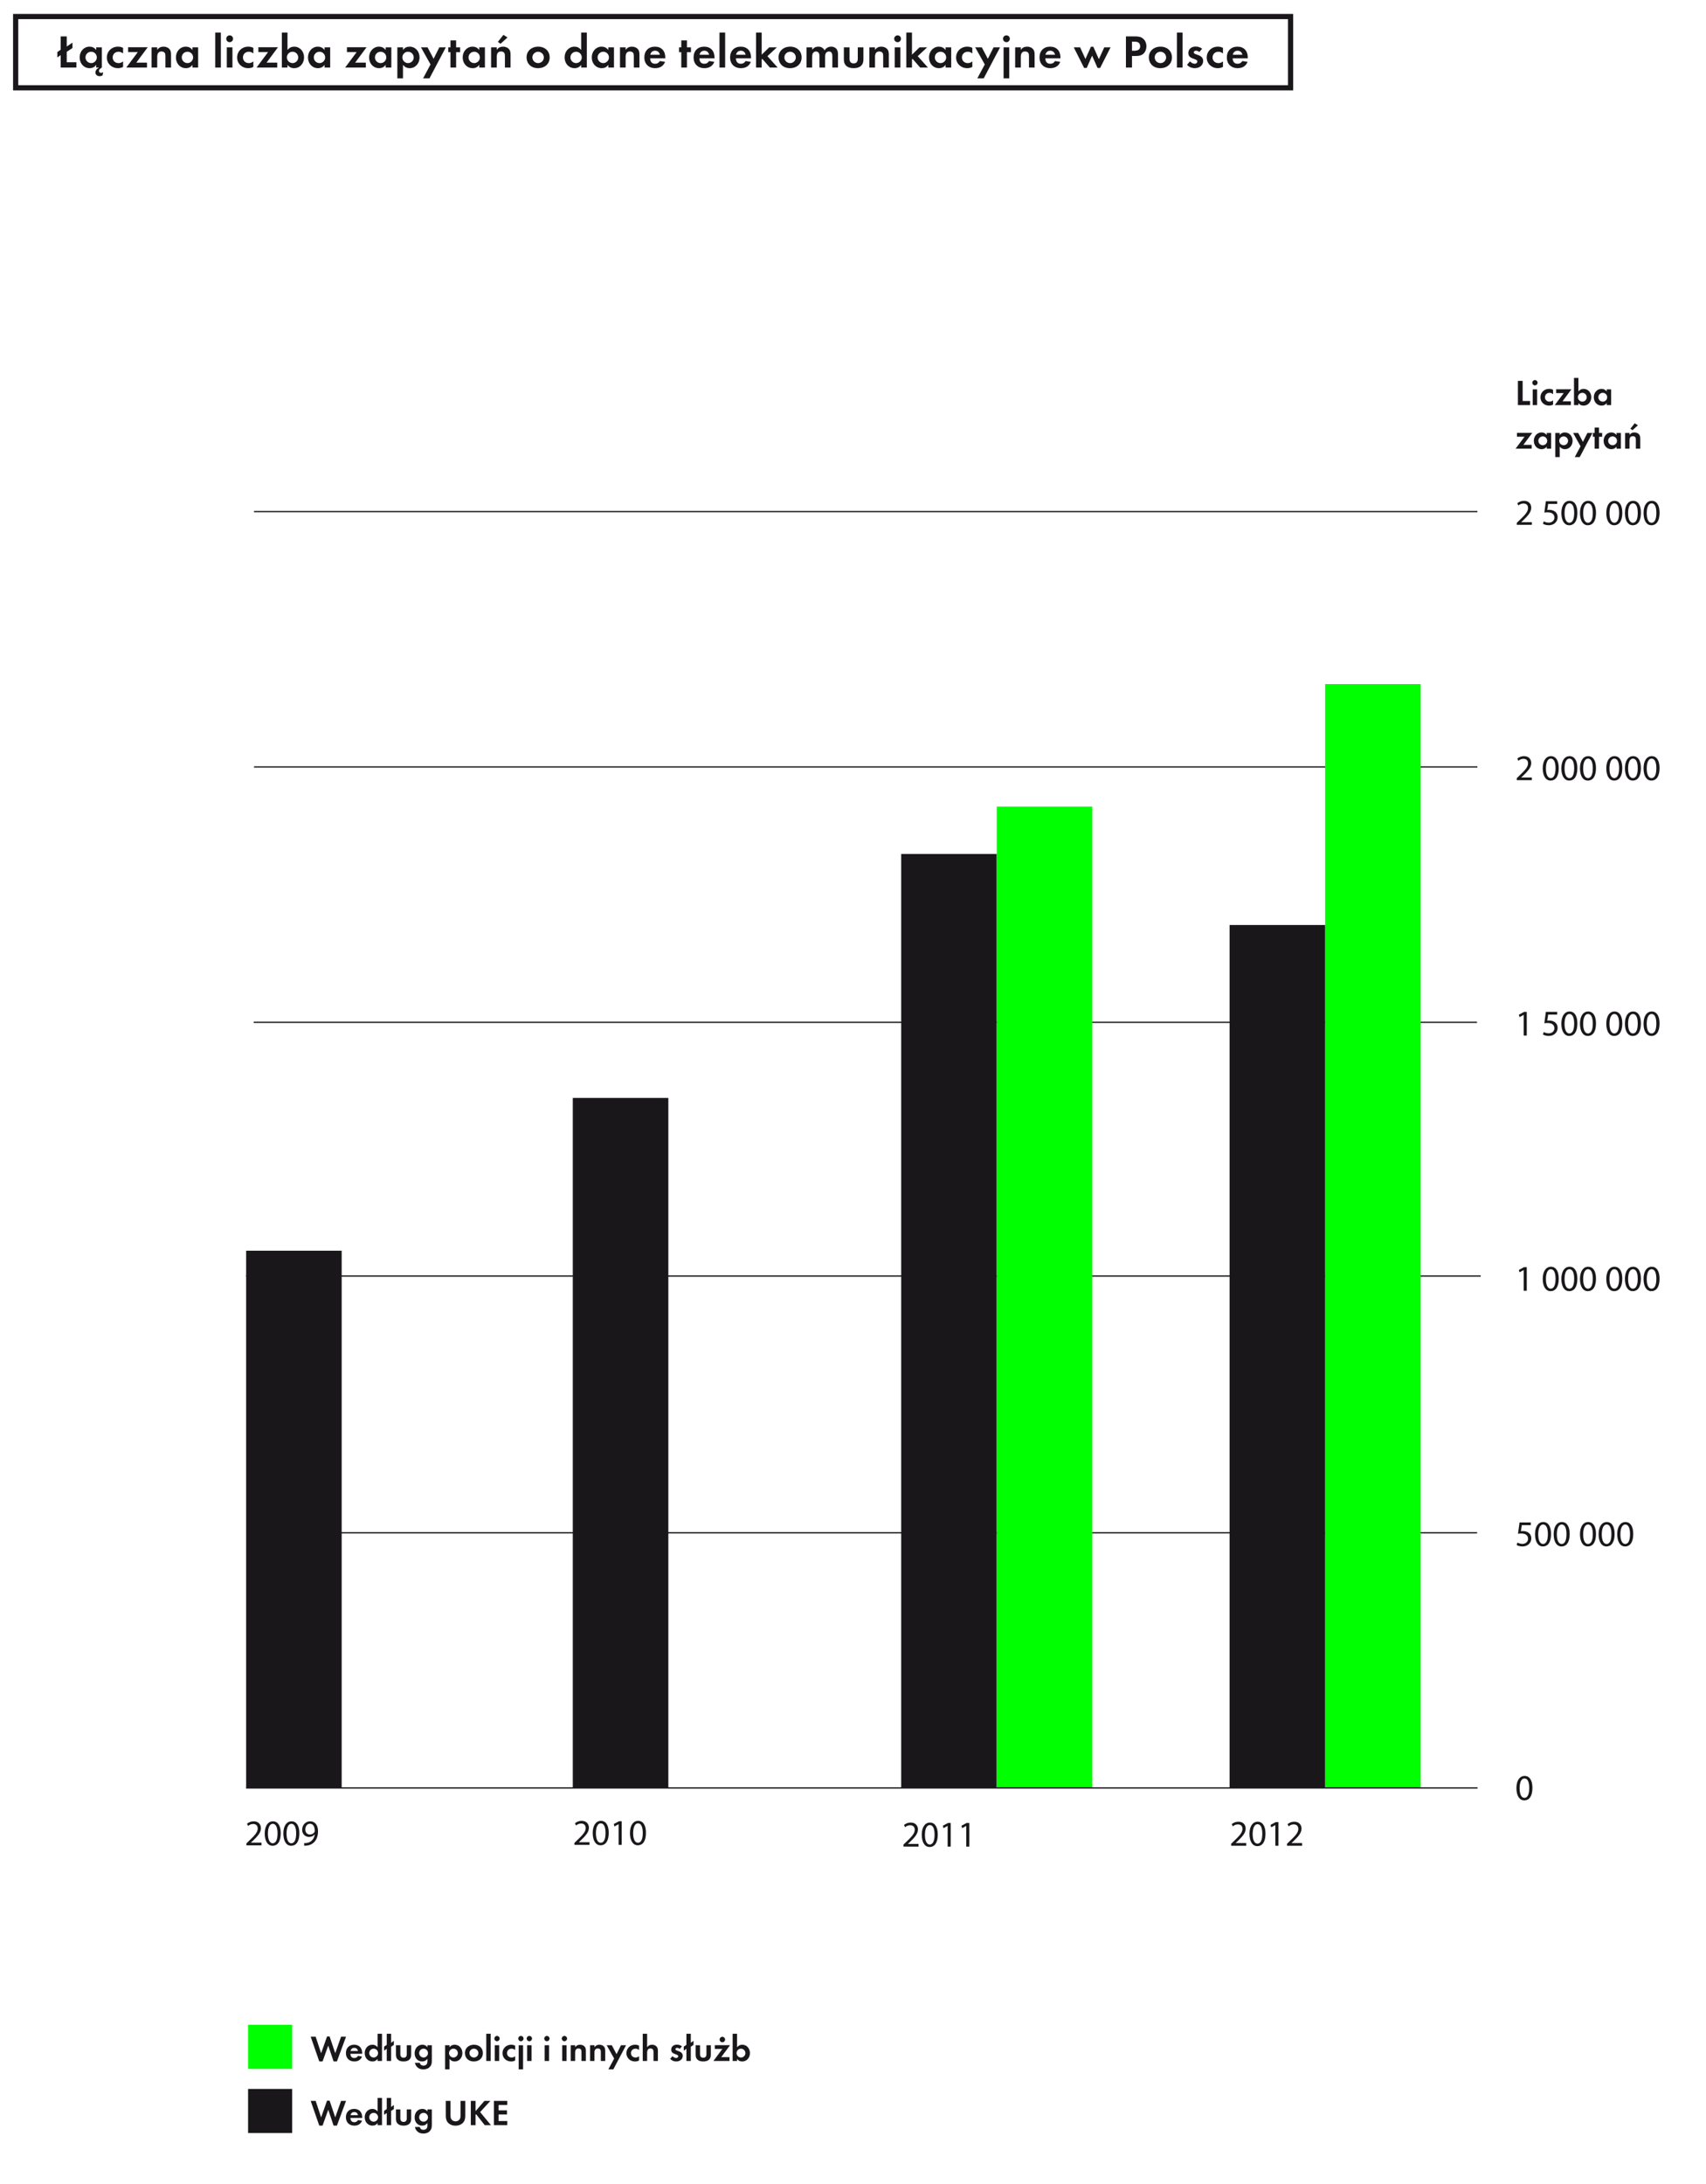 <?xml version="1.0" encoding="utf-8"?>
<!-- Generator: Adobe Illustrator 13.0.2, SVG Export Plug-In  -->
<!DOCTYPE svg PUBLIC "-//W3C//DTD SVG 1.1//EN" "http://www.w3.org/Graphics/SVG/1.1/DTD/svg11.dtd">
<svg version="1.1"
	 xmlns="http://www.w3.org/2000/svg" xmlns:xlink="http://www.w3.org/1999/xlink" xmlns:a="http://ns.adobe.com/AdobeSVGViewerExtensions/3.0/"
	 x="0px" y="0px" width="329px" height="421px" viewBox="40 37 329 421" enable-background="new 40 37 329 421"
	 xml:space="preserve">
<defs>
</defs>
<path fill="none" stroke="#1A171B" stroke-width="0.25" stroke-miterlimit="10" d="M88.989,184.839h235.925 M88.917,332.466h235.945
	 M88.918,234.06h235.923 M87.466,282.97h238.091"/>
<rect x="150.463" y="248.64" fill="#1A171B" width="18.426" height="133.002"/>
<rect x="87.466" y="278.091" fill="#1A171B" width="18.426" height="103.559"/>
<path fill="#1A171B" d="M87.523,392.709v-0.378l0.483-0.47c1.163-1.106,1.688-1.694,1.695-2.381c0-0.463-0.224-0.89-0.903-0.89
	c-0.413,0-0.756,0.21-0.966,0.385l-0.196-0.434c0.315-0.267,0.763-0.463,1.289-0.463c0.98,0,1.394,0.673,1.394,1.324
	c0,0.84-0.609,1.52-1.569,2.444l-0.364,0.336v0.014h2.045v0.512H87.523z"/>
<path fill="#1A171B" d="M94.14,390.384c0,1.548-0.574,2.402-1.583,2.402c-0.889,0-1.492-0.834-1.506-2.34
	c0-1.526,0.659-2.367,1.583-2.367C93.593,388.08,94.14,388.934,94.14,390.384z M91.667,390.455c0,1.184,0.364,1.855,0.924,1.855
	c0.63,0,0.932-0.735,0.932-1.897c0-1.121-0.287-1.856-0.925-1.856C92.06,388.556,91.667,389.214,91.667,390.455z"/>
<path fill="#1A171B" d="M97.73,390.384c0,1.548-0.574,2.402-1.583,2.402c-0.889,0-1.492-0.834-1.506-2.34
	c0-1.526,0.659-2.367,1.583-2.367C97.184,388.08,97.73,388.934,97.73,390.384z M95.258,390.455c0,1.184,0.364,1.855,0.924,1.855
	c0.63,0,0.932-0.735,0.932-1.897c0-1.121-0.287-1.856-0.925-1.856C95.65,388.556,95.258,389.214,95.258,390.455z"/>
<path fill="#1A171B" d="M98.653,392.275c0.133,0.015,0.287,0,0.497-0.021c0.357-0.049,0.693-0.196,0.953-0.441
	c0.301-0.273,0.519-0.673,0.603-1.212h-0.021c-0.252,0.309-0.617,0.49-1.072,0.49c-0.819,0-1.345-0.616-1.345-1.394
	c0-0.861,0.624-1.618,1.555-1.618c0.932,0,1.506,0.757,1.506,1.919c0,1.002-0.336,1.702-0.784,2.137
	c-0.35,0.343-0.833,0.553-1.324,0.609c-0.224,0.035-0.42,0.042-0.567,0.035V392.275z M99.767,388.549
	c-0.519,0-0.89,0.462-0.89,1.106c0,0.567,0.343,0.967,0.875,0.967c0.413,0,0.735-0.203,0.896-0.477
	c0.035-0.056,0.056-0.126,0.056-0.224c0-0.777-0.287-1.373-0.932-1.373H99.767z"/>
<path fill="#1A171B" d="M150.775,392.619v-0.378l0.483-0.47c1.163-1.106,1.688-1.694,1.695-2.381c0-0.463-0.224-0.89-0.903-0.89
	c-0.413,0-0.756,0.21-0.966,0.385l-0.196-0.434c0.315-0.267,0.763-0.463,1.289-0.463c0.98,0,1.394,0.673,1.394,1.324
	c0,0.841-0.609,1.52-1.569,2.444l-0.364,0.336v0.014h2.045v0.512H150.775z"/>
<path fill="#1A171B" d="M157.392,390.293c0,1.548-0.574,2.402-1.583,2.402c-0.889,0-1.492-0.834-1.506-2.34
	c0-1.526,0.659-2.367,1.583-2.367C156.845,387.989,157.392,388.843,157.392,390.293z M154.919,390.364
	c0,1.184,0.364,1.855,0.924,1.855c0.63,0,0.932-0.735,0.932-1.897c0-1.121-0.287-1.856-0.925-1.856
	C155.312,388.465,154.919,389.124,154.919,390.364z"/>
<path fill="#1A171B" d="M159.294,388.64h-0.014l-0.791,0.428l-0.119-0.47l0.995-0.532h0.525v4.553h-0.595V388.64z"/>
<path fill="#1A171B" d="M164.573,390.293c0,1.548-0.574,2.402-1.583,2.402c-0.889,0-1.492-0.834-1.506-2.34
	c0-1.526,0.659-2.367,1.583-2.367C164.027,387.989,164.573,388.843,164.573,390.293z M162.101,390.364
	c0,1.184,0.364,1.855,0.924,1.855c0.63,0,0.932-0.735,0.932-1.897c0-1.121-0.287-1.856-0.925-1.856
	C162.493,388.465,162.101,389.124,162.101,390.364z"/>
<path fill="#1A171B" d="M214.23,392.948v-0.378l0.483-0.47c1.162-1.106,1.688-1.694,1.694-2.381c0-0.463-0.224-0.89-0.903-0.89
	c-0.413,0-0.757,0.21-0.967,0.385l-0.196-0.434c0.315-0.267,0.764-0.463,1.289-0.463c0.98,0,1.394,0.673,1.394,1.324
	c0,0.84-0.609,1.52-1.568,2.444l-0.364,0.336v0.014h2.045v0.512H214.23z"/>
<path fill="#1A171B" d="M220.847,390.623c0,1.548-0.574,2.402-1.583,2.402c-0.89,0-1.491-0.834-1.506-2.34
	c0-1.526,0.658-2.367,1.583-2.367C220.301,388.318,220.847,389.172,220.847,390.623z M218.374,390.693
	c0,1.184,0.364,1.855,0.925,1.855c0.63,0,0.932-0.735,0.932-1.897c0-1.121-0.287-1.856-0.925-1.856
	C218.767,388.794,218.374,389.453,218.374,390.693z"/>
<path fill="#1A171B" d="M222.75,388.969h-0.015l-0.791,0.428l-0.119-0.47l0.994-0.532h0.525v4.553h-0.595V388.969z"/>
<path fill="#1A171B" d="M226.341,388.969h-0.015l-0.791,0.428l-0.119-0.47l0.994-0.532h0.525v4.553h-0.595V388.969z"/>
<path fill="#1A171B" d="M335.527,381.634c0,1.548-0.574,2.402-1.583,2.402c-0.89,0-1.491-0.834-1.506-2.34
	c0-1.526,0.658-2.367,1.583-2.367C334.981,379.33,335.527,380.184,335.527,381.634z M333.055,381.705
	c0,1.184,0.364,1.855,0.925,1.855c0.63,0,0.932-0.735,0.932-1.897c0-1.121-0.287-1.856-0.925-1.856
	C333.447,379.806,333.055,380.464,333.055,381.705z"/>
<path fill="#1A171B" d="M335.219,330.982h-1.736l-0.176,1.17c0.105-0.015,0.203-0.028,0.372-0.028c0.35,0,0.7,0.077,0.98,0.245
	c0.356,0.203,0.651,0.596,0.651,1.17c0,0.89-0.708,1.555-1.695,1.555c-0.497,0-0.917-0.141-1.135-0.28l0.154-0.47
	c0.189,0.112,0.561,0.253,0.974,0.253c0.581,0,1.078-0.379,1.078-0.988c-0.007-0.588-0.398-1.008-1.31-1.008
	c-0.259,0-0.462,0.027-0.63,0.049l0.294-2.186h2.178V330.982z"/>
<path fill="#1A171B" d="M339.118,332.691c0,1.548-0.574,2.402-1.583,2.402c-0.89,0-1.491-0.834-1.506-2.34
	c0-1.526,0.658-2.367,1.583-2.367C338.572,330.386,339.118,331.241,339.118,332.691z M336.646,332.761
	c0,1.184,0.364,1.855,0.925,1.855c0.63,0,0.932-0.735,0.932-1.897c0-1.121-0.287-1.856-0.925-1.856
	C337.038,330.863,336.646,331.521,336.646,332.761z"/>
<path fill="#1A171B" d="M342.709,332.691c0,1.548-0.574,2.402-1.583,2.402c-0.89,0-1.491-0.834-1.506-2.34
	c0-1.526,0.658-2.367,1.583-2.367C342.163,330.386,342.709,331.241,342.709,332.691z M340.236,332.761
	c0,1.184,0.364,1.855,0.925,1.855c0.63,0,0.932-0.735,0.932-1.897c0-1.121-0.287-1.856-0.925-1.856
	C340.629,330.863,340.236,331.521,340.236,332.761z"/>
<path fill="#1A171B" d="M347.784,332.691c0,1.548-0.574,2.402-1.583,2.402c-0.89,0-1.491-0.834-1.506-2.34
	c0-1.526,0.658-2.367,1.583-2.367C347.238,330.386,347.784,331.241,347.784,332.691z M345.312,332.761
	c0,1.184,0.364,1.855,0.925,1.855c0.63,0,0.932-0.735,0.932-1.897c0-1.121-0.287-1.856-0.925-1.856
	C345.704,330.863,345.312,331.521,345.312,332.761z"/>
<path fill="#1A171B" d="M351.375,332.691c0,1.548-0.574,2.402-1.583,2.402c-0.89,0-1.491-0.834-1.506-2.34
	c0-1.526,0.658-2.367,1.583-2.367C350.829,330.386,351.375,331.241,351.375,332.691z M348.902,332.761
	c0,1.184,0.364,1.855,0.925,1.855c0.63,0,0.932-0.735,0.932-1.897c0-1.121-0.287-1.856-0.925-1.856
	C349.295,330.863,348.902,331.521,348.902,332.761z"/>
<path fill="#1A171B" d="M354.966,332.691c0,1.548-0.574,2.402-1.583,2.402c-0.89,0-1.491-0.834-1.506-2.34
	c0-1.526,0.658-2.367,1.583-2.367C354.42,330.386,354.966,331.241,354.966,332.691z M352.493,332.761
	c0,1.184,0.364,1.855,0.925,1.855c0.63,0,0.932-0.735,0.932-1.897c0-1.121-0.287-1.856-0.925-1.856
	C352.886,330.863,352.493,331.521,352.493,332.761z"/>
<path fill="#1A171B" d="M333.84,281.828h-0.015l-0.791,0.427l-0.119-0.469l0.994-0.532h0.525v4.552h-0.595V281.828z"/>
<path fill="#1A171B" d="M340.603,283.48c0,1.548-0.574,2.402-1.583,2.402c-0.89,0-1.491-0.833-1.506-2.339
	c0-1.527,0.658-2.367,1.583-2.367C340.057,281.176,340.603,282.031,340.603,283.48z M338.13,283.55c0,1.184,0.364,1.856,0.925,1.856
	c0.63,0,0.932-0.735,0.932-1.898c0-1.121-0.287-1.856-0.925-1.856C338.522,281.652,338.13,282.311,338.13,283.55z"/>
<path fill="#1A171B" d="M344.193,283.48c0,1.548-0.574,2.402-1.583,2.402c-0.89,0-1.491-0.833-1.506-2.339
	c0-1.527,0.658-2.367,1.583-2.367C343.647,281.176,344.193,282.031,344.193,283.48z M341.721,283.55
	c0,1.184,0.364,1.856,0.925,1.856c0.63,0,0.932-0.735,0.932-1.898c0-1.121-0.287-1.856-0.925-1.856
	C342.113,281.652,341.721,282.311,341.721,283.55z"/>
<path fill="#1A171B" d="M347.784,283.48c0,1.548-0.574,2.402-1.583,2.402c-0.89,0-1.491-0.833-1.506-2.339
	c0-1.527,0.658-2.367,1.583-2.367C347.238,281.176,347.784,282.031,347.784,283.48z M345.312,283.55
	c0,1.184,0.364,1.856,0.925,1.856c0.63,0,0.932-0.735,0.932-1.898c0-1.121-0.287-1.856-0.925-1.856
	C345.704,281.652,345.312,282.311,345.312,283.55z"/>
<path fill="#1A171B" d="M352.858,283.48c0,1.548-0.574,2.402-1.583,2.402c-0.89,0-1.491-0.833-1.506-2.339
	c0-1.527,0.658-2.367,1.583-2.367C352.312,281.176,352.858,282.031,352.858,283.48z M350.386,283.55
	c0,1.184,0.364,1.856,0.925,1.856c0.63,0,0.932-0.735,0.932-1.898c0-1.121-0.287-1.856-0.925-1.856
	C350.778,281.652,350.386,282.311,350.386,283.55z"/>
<path fill="#1A171B" d="M356.449,283.48c0,1.548-0.574,2.402-1.583,2.402c-0.89,0-1.491-0.833-1.506-2.339
	c0-1.527,0.658-2.367,1.583-2.367C355.903,281.176,356.449,282.031,356.449,283.48z M353.977,283.55
	c0,1.184,0.364,1.856,0.925,1.856c0.63,0,0.932-0.735,0.932-1.898c0-1.121-0.287-1.856-0.925-1.856
	C354.369,281.652,353.977,282.311,353.977,283.55z"/>
<path fill="#1A171B" d="M360.041,283.48c0,1.548-0.574,2.402-1.583,2.402c-0.89,0-1.491-0.833-1.506-2.339
	c0-1.527,0.658-2.367,1.583-2.367C359.495,281.176,360.041,282.031,360.041,283.48z M357.568,283.55
	c0,1.184,0.364,1.856,0.925,1.856c0.63,0,0.932-0.735,0.932-1.898c0-1.121-0.287-1.856-0.925-1.856
	C357.961,281.652,357.568,282.311,357.568,283.55z"/>
<path fill="#1A171B" d="M333.84,232.632h-0.015l-0.791,0.427l-0.119-0.469l0.994-0.532h0.525v4.552h-0.595V232.632z"/>
<path fill="#1A171B" d="M340.294,232.576h-1.736l-0.175,1.169c0.104-0.014,0.202-0.028,0.371-0.028c0.35,0,0.7,0.077,0.98,0.245
	c0.356,0.203,0.651,0.595,0.651,1.169c0,0.89-0.708,1.555-1.695,1.555c-0.497,0-0.917-0.14-1.135-0.28l0.154-0.469
	c0.189,0.112,0.561,0.252,0.974,0.252c0.581,0,1.078-0.378,1.078-0.987c-0.007-0.588-0.398-1.009-1.31-1.009
	c-0.259,0-0.462,0.028-0.63,0.049l0.294-2.185h2.178V232.576z"/>
<path fill="#1A171B" d="M344.193,234.285c0,1.548-0.574,2.402-1.583,2.402c-0.89,0-1.491-0.833-1.506-2.339
	c0-1.527,0.658-2.367,1.583-2.367C343.647,231.98,344.193,232.835,344.193,234.285z M341.721,234.354
	c0,1.184,0.364,1.856,0.925,1.856c0.63,0,0.932-0.735,0.932-1.898c0-1.121-0.287-1.856-0.925-1.856
	C342.113,232.457,341.721,233.115,341.721,234.354z"/>
<path fill="#1A171B" d="M347.784,234.285c0,1.548-0.574,2.402-1.583,2.402c-0.89,0-1.491-0.833-1.506-2.339
	c0-1.527,0.658-2.367,1.583-2.367C347.238,231.98,347.784,232.835,347.784,234.285z M345.312,234.354
	c0,1.184,0.364,1.856,0.925,1.856c0.63,0,0.932-0.735,0.932-1.898c0-1.121-0.287-1.856-0.925-1.856
	C345.704,232.457,345.312,233.115,345.312,234.354z"/>
<path fill="#1A171B" d="M352.858,234.285c0,1.548-0.574,2.402-1.583,2.402c-0.89,0-1.491-0.833-1.506-2.339
	c0-1.527,0.658-2.367,1.583-2.367C352.312,231.98,352.858,232.835,352.858,234.285z M350.386,234.354
	c0,1.184,0.364,1.856,0.925,1.856c0.63,0,0.932-0.735,0.932-1.898c0-1.121-0.287-1.856-0.925-1.856
	C350.778,232.457,350.386,233.115,350.386,234.354z"/>
<path fill="#1A171B" d="M356.449,234.285c0,1.548-0.574,2.402-1.583,2.402c-0.89,0-1.491-0.833-1.506-2.339
	c0-1.527,0.658-2.367,1.583-2.367C355.903,231.98,356.449,232.835,356.449,234.285z M353.977,234.354
	c0,1.184,0.364,1.856,0.925,1.856c0.63,0,0.932-0.735,0.932-1.898c0-1.121-0.287-1.856-0.925-1.856
	C354.369,232.457,353.977,233.115,353.977,234.354z"/>
<path fill="#1A171B" d="M360.041,234.285c0,1.548-0.574,2.402-1.583,2.402c-0.89,0-1.491-0.833-1.506-2.339
	c0-1.527,0.658-2.367,1.583-2.367C359.495,231.98,360.041,232.835,360.041,234.285z M357.568,234.354
	c0,1.184,0.364,1.856,0.925,1.856c0.63,0,0.932-0.735,0.932-1.898c0-1.121-0.287-1.856-0.925-1.856
	C357.961,232.457,357.568,233.115,357.568,234.354z"/>
<path fill="#1A171B" d="M332.502,187.386v-0.378l0.483-0.469c1.162-1.106,1.688-1.695,1.694-2.381c0-0.462-0.224-0.89-0.903-0.89
	c-0.413,0-0.757,0.21-0.967,0.385l-0.196-0.435c0.315-0.266,0.764-0.462,1.289-0.462c0.98,0,1.394,0.672,1.394,1.324
	c0,0.84-0.609,1.52-1.568,2.444l-0.364,0.336v0.014h2.045v0.511H332.502z"/>
<path fill="#1A171B" d="M340.603,185.061c0,1.548-0.574,2.402-1.583,2.402c-0.89,0-1.491-0.833-1.506-2.339
	c0-1.527,0.658-2.367,1.583-2.367C340.057,182.756,340.603,183.611,340.603,185.061z M338.13,185.13
	c0,1.184,0.364,1.856,0.925,1.856c0.63,0,0.932-0.735,0.932-1.898c0-1.121-0.287-1.856-0.925-1.856
	C338.522,183.232,338.13,183.891,338.13,185.13z"/>
<path fill="#1A171B" d="M344.193,185.061c0,1.548-0.574,2.402-1.583,2.402c-0.89,0-1.491-0.833-1.506-2.339
	c0-1.527,0.658-2.367,1.583-2.367C343.647,182.756,344.193,183.611,344.193,185.061z M341.721,185.13
	c0,1.184,0.364,1.856,0.925,1.856c0.63,0,0.932-0.735,0.932-1.898c0-1.121-0.287-1.856-0.925-1.856
	C342.113,183.232,341.721,183.891,341.721,185.13z"/>
<path fill="#1A171B" d="M347.784,185.061c0,1.548-0.574,2.402-1.583,2.402c-0.89,0-1.491-0.833-1.506-2.339
	c0-1.527,0.658-2.367,1.583-2.367C347.238,182.756,347.784,183.611,347.784,185.061z M345.312,185.13
	c0,1.184,0.364,1.856,0.925,1.856c0.63,0,0.932-0.735,0.932-1.898c0-1.121-0.287-1.856-0.925-1.856
	C345.704,183.232,345.312,183.891,345.312,185.13z"/>
<path fill="#1A171B" d="M352.858,185.061c0,1.548-0.574,2.402-1.583,2.402c-0.89,0-1.491-0.833-1.506-2.339
	c0-1.527,0.658-2.367,1.583-2.367C352.312,182.756,352.858,183.611,352.858,185.061z M350.386,185.13
	c0,1.184,0.364,1.856,0.925,1.856c0.63,0,0.932-0.735,0.932-1.898c0-1.121-0.287-1.856-0.925-1.856
	C350.778,183.232,350.386,183.891,350.386,185.13z"/>
<path fill="#1A171B" d="M356.449,185.061c0,1.548-0.574,2.402-1.583,2.402c-0.89,0-1.491-0.833-1.506-2.339
	c0-1.527,0.658-2.367,1.583-2.367C355.903,182.756,356.449,183.611,356.449,185.061z M353.977,185.13
	c0,1.184,0.364,1.856,0.925,1.856c0.63,0,0.932-0.735,0.932-1.898c0-1.121-0.287-1.856-0.925-1.856
	C354.369,183.232,353.977,183.891,353.977,185.13z"/>
<path fill="#1A171B" d="M360.041,185.061c0,1.548-0.574,2.402-1.583,2.402c-0.89,0-1.491-0.833-1.506-2.339
	c0-1.527,0.658-2.367,1.583-2.367C359.495,182.756,360.041,183.611,360.041,185.061z M357.568,185.13
	c0,1.184,0.364,1.856,0.925,1.856c0.63,0,0.932-0.735,0.932-1.898c0-1.121-0.287-1.856-0.925-1.856
	C357.961,183.232,357.568,183.891,357.568,185.13z"/>
<line fill="none" stroke="#1C1C1C" stroke-width="0.25" stroke-miterlimit="10" x1="88.989" y1="135.618" x2="324.914" y2="135.618"/>
<path fill="#1A171B" d="M332.505,138.169v-0.378l0.483-0.469c1.162-1.106,1.688-1.695,1.694-2.381c0-0.462-0.224-0.89-0.903-0.89
	c-0.413,0-0.757,0.21-0.967,0.385l-0.196-0.435c0.315-0.266,0.764-0.462,1.289-0.462c0.98,0,1.394,0.672,1.394,1.324
	c0,0.84-0.609,1.52-1.568,2.444l-0.364,0.336v0.014h2.045v0.511H332.505z"/>
<path fill="#1A171B" d="M340.297,134.135h-1.736l-0.176,1.169c0.105-0.014,0.203-0.028,0.372-0.028c0.35,0,0.7,0.077,0.98,0.245
	c0.356,0.203,0.651,0.595,0.651,1.169c0,0.89-0.708,1.555-1.695,1.555c-0.497,0-0.917-0.14-1.135-0.28l0.154-0.469
	c0.189,0.112,0.561,0.252,0.974,0.252c0.581,0,1.078-0.378,1.078-0.987c-0.007-0.588-0.398-1.009-1.31-1.009
	c-0.259,0-0.462,0.028-0.63,0.049l0.294-2.185h2.178V134.135z"/>
<path fill="#1A171B" d="M344.196,135.844c0,1.548-0.574,2.402-1.583,2.402c-0.89,0-1.491-0.833-1.506-2.339
	c0-1.527,0.658-2.367,1.583-2.367C343.65,133.54,344.196,134.394,344.196,135.844z M341.724,135.914
	c0,1.184,0.364,1.856,0.925,1.856c0.63,0,0.932-0.735,0.932-1.898c0-1.121-0.287-1.856-0.925-1.856
	C342.116,134.016,341.724,134.674,341.724,135.914z"/>
<path fill="#1A171B" d="M347.787,135.844c0,1.548-0.574,2.402-1.583,2.402c-0.89,0-1.491-0.833-1.506-2.339
	c0-1.527,0.658-2.367,1.583-2.367C347.241,133.54,347.787,134.394,347.787,135.844z M345.314,135.914
	c0,1.184,0.364,1.856,0.925,1.856c0.63,0,0.932-0.735,0.932-1.898c0-1.121-0.287-1.856-0.925-1.856
	C345.707,134.016,345.314,134.674,345.314,135.914z"/>
<path fill="#1A171B" d="M352.861,135.844c0,1.548-0.574,2.402-1.583,2.402c-0.89,0-1.491-0.833-1.506-2.339
	c0-1.527,0.658-2.367,1.583-2.367C352.315,133.54,352.861,134.394,352.861,135.844z M350.389,135.914
	c0,1.184,0.364,1.856,0.925,1.856c0.63,0,0.932-0.735,0.932-1.898c0-1.121-0.287-1.856-0.925-1.856
	C350.781,134.016,350.389,134.674,350.389,135.914z"/>
<path fill="#1A171B" d="M356.452,135.844c0,1.548-0.574,2.402-1.583,2.402c-0.89,0-1.491-0.833-1.506-2.339
	c0-1.527,0.658-2.367,1.583-2.367C355.906,133.54,356.452,134.394,356.452,135.844z M353.979,135.914
	c0,1.184,0.364,1.856,0.925,1.856c0.63,0,0.932-0.735,0.932-1.898c0-1.121-0.287-1.856-0.925-1.856
	C354.372,134.016,353.979,134.674,353.979,135.914z"/>
<path fill="#1A171B" d="M360.044,135.844c0,1.548-0.574,2.402-1.583,2.402c-0.89,0-1.491-0.833-1.506-2.339
	c0-1.527,0.658-2.367,1.583-2.367C359.498,133.54,360.044,134.394,360.044,135.844z M357.571,135.914
	c0,1.184,0.364,1.856,0.925,1.856c0.63,0,0.932-0.735,0.932-1.898c0-1.121-0.287-1.856-0.925-1.856
	C357.964,134.016,357.571,134.674,357.571,135.914z"/>
<polygon fill="#1A171B" points="333.641,114.298 335.076,114.298 335.076,115.089 332.729,115.089 332.729,110.417 333.641,110.417 
	"/>
<g>
	<defs>
		<rect id="SVGID_12_" width="419.528" height="595.276"/>
	</defs>
	<clipPath id="SVGID_13_">
		<use xlink:href="#SVGID_12_"  overflow="visible"/>
	</clipPath>
	<path clip-path="url(#SVGID_13_)" fill="#1A171B" d="M336.433,115.089h-0.848v-3.032h0.848V115.089z M336.524,110.775
		c0,0.28-0.231,0.512-0.513,0.512c-0.286,0-0.51-0.232-0.51-0.519c0-0.273,0.23-0.504,0.51-0.504
		C336.299,110.264,336.524,110.488,336.524,110.775"/>
	<path clip-path="url(#SVGID_13_)" fill="#1A171B" d="M339.507,112.98c-0.245-0.188-0.436-0.259-0.688-0.259
		c-0.503,0-0.876,0.364-0.876,0.855c0,0.49,0.373,0.847,0.876,0.847c0.259,0,0.456-0.07,0.688-0.253v0.828
		c-0.273,0.139-0.497,0.188-0.777,0.188c-0.938,0-1.661-0.693-1.661-1.597c0-0.923,0.723-1.631,1.667-1.631
		c0.301,0,0.526,0.056,0.771,0.182V112.98z"/>
</g>
<polygon fill="#1A171B" points="342.937,114.354 342.937,115.089 339.833,115.089 341.558,112.778 340.101,112.778 340.101,112.042 
	343.048,112.042 341.332,114.354 "/>
<g>
	<defs>
		<rect id="SVGID_11_" width="419.528" height="595.276"/>
	</defs>
	<clipPath id="SVGID_14_">
		<use xlink:href="#SVGID_11_"  overflow="visible"/>
	</clipPath>
	<path clip-path="url(#SVGID_14_)" fill="#1A171B" d="M344.301,113.569c0,0.476,0.385,0.855,0.854,0.855
		c0.462,0,0.846-0.386,0.846-0.841c0-0.484-0.378-0.862-0.854-0.862C344.679,112.722,344.301,113.1,344.301,113.569
		 M344.392,112.449c0.301-0.343,0.603-0.49,1.009-0.49c0.84,0,1.477,0.7,1.477,1.604c0,0.931-0.637,1.624-1.491,1.624
		c-0.42,0-0.714-0.146-0.994-0.49v0.393h-0.849v-5.246h0.849V112.449z"/>
	<path clip-path="url(#SVGID_14_)" fill="#1A171B" d="M348.241,113.57c0,0.475,0.386,0.854,0.854,0.854
		c0.462,0,0.848-0.386,0.848-0.841c0-0.483-0.371-0.861-0.848-0.861C348.62,112.722,348.241,113.1,348.241,113.57 M350.7,112.057
		v3.032h-0.849v-0.392c-0.272,0.343-0.573,0.49-0.993,0.49c-0.854,0-1.492-0.693-1.492-1.617c0-0.911,0.645-1.612,1.478-1.612
		c0.413,0,0.714,0.148,1.008,0.491v-0.392H350.7z"/>
</g>
<polygon fill="#1A171B" points="335.384,122.754 335.384,123.489 332.28,123.489 334.005,121.178 332.548,121.178 332.548,120.442 
	335.495,120.442 333.779,122.754 "/>
<g>
	<defs>
		<rect id="SVGID_10_" width="419.528" height="595.276"/>
	</defs>
	<clipPath id="SVGID_15_">
		<use xlink:href="#SVGID_10_"  overflow="visible"/>
	</clipPath>
	<path clip-path="url(#SVGID_15_)" fill="#1A171B" d="M336.671,121.97c0,0.475,0.386,0.854,0.854,0.854
		c0.462,0,0.848-0.386,0.848-0.841c0-0.483-0.371-0.861-0.848-0.861C337.05,121.122,336.671,121.5,336.671,121.97 M339.13,120.458
		v3.032h-0.849v-0.392c-0.272,0.343-0.573,0.49-0.994,0.49c-0.854,0-1.491-0.693-1.491-1.617c0-0.911,0.645-1.612,1.478-1.612
		c0.413,0,0.714,0.148,1.008,0.491v-0.392H339.13z"/>
	<path clip-path="url(#SVGID_15_)" fill="#1A171B" d="M340.696,121.97c0,0.476,0.385,0.855,0.853,0.855
		c0.463,0,0.849-0.386,0.849-0.841c0-0.483-0.378-0.861-0.854-0.861C341.074,121.123,340.696,121.5,340.696,121.97 M339.939,125.108
		v-4.65h0.848v0.391c0.272-0.343,0.574-0.49,0.994-0.49c0.854,0,1.492,0.693,1.492,1.618c0,0.91-0.646,1.61-1.479,1.61
		c-0.405,0-0.708-0.146-1.008-0.49v2.011H339.939z"/>
</g>
<polygon fill="#1A171B" points="343.369,120.458 344.355,120.458 345.267,122.18 346.129,120.458 347.102,120.458 344.651,125.107 
	343.69,125.107 344.805,123.027 "/>
<polygon fill="#1A171B" points="348.368,123.489 347.52,123.489 347.52,121.192 347.184,121.192 347.184,120.458 347.52,120.458 
	347.52,119.42 348.368,119.42 348.368,120.458 348.971,120.458 348.971,121.192 348.368,121.192 "/>
<g>
	<defs>
		<rect id="SVGID_9_" width="419.528" height="595.276"/>
	</defs>
	<clipPath id="SVGID_16_">
		<use xlink:href="#SVGID_9_"  overflow="visible"/>
	</clipPath>
	<path clip-path="url(#SVGID_16_)" fill="#1A171B" d="M350.132,121.97c0,0.475,0.385,0.854,0.854,0.854
		c0.462,0,0.848-0.386,0.848-0.841c0-0.483-0.371-0.861-0.848-0.861C350.51,121.122,350.132,121.5,350.132,121.97 M352.59,120.458
		v3.032h-0.849v-0.392c-0.272,0.343-0.573,0.49-0.993,0.49c-0.854,0-1.492-0.693-1.492-1.617c0-0.911,0.645-1.612,1.478-1.612
		c0.413,0,0.714,0.148,1.008,0.491v-0.392H352.59z"/>
	<path clip-path="url(#SVGID_16_)" fill="#1A171B" d="M354.822,119.925l-0.406-0.281l0.833-1.057l0.616,0.391L354.822,119.925z
		 M354.248,120.458v0.378c0.266-0.344,0.539-0.477,0.952-0.477c0.357,0,0.68,0.133,0.883,0.365c0.175,0.203,0.237,0.427,0.237,0.84
		v1.926h-0.847v-1.68c0-0.252-0.021-0.386-0.084-0.491c-0.084-0.147-0.273-0.238-0.497-0.238c-0.435,0-0.645,0.266-0.645,0.841
		v1.568h-0.849v-3.032H354.248z"/>
</g>
<path fill="#1A171B" d="M277.43,392.784v-0.378l0.483-0.47c1.162-1.106,1.688-1.694,1.694-2.381c0-0.463-0.224-0.89-0.903-0.89
	c-0.413,0-0.757,0.21-0.967,0.385l-0.196-0.434c0.315-0.267,0.764-0.463,1.289-0.463c0.98,0,1.394,0.673,1.394,1.324
	c0,0.84-0.609,1.52-1.568,2.444l-0.364,0.336v0.014h2.045v0.512H277.43z"/>
<path fill="#1A171B" d="M284.046,390.458c0,1.548-0.574,2.402-1.583,2.402c-0.89,0-1.491-0.834-1.506-2.34
	c0-1.526,0.658-2.367,1.583-2.367C283.5,388.154,284.046,389.008,284.046,390.458z M281.573,390.529
	c0,1.184,0.364,1.855,0.925,1.855c0.63,0,0.932-0.735,0.932-1.897c0-1.121-0.287-1.856-0.925-1.856
	C281.966,388.63,281.573,389.289,281.573,390.529z"/>
<path fill="#1A171B" d="M285.949,388.805h-0.015l-0.791,0.428l-0.119-0.47l0.994-0.532h0.525v4.553h-0.595V388.805z"/>
<path fill="#1A171B" d="M288.202,392.784v-0.378l0.483-0.47c1.162-1.106,1.688-1.694,1.694-2.381c0-0.463-0.224-0.89-0.903-0.89
	c-0.413,0-0.757,0.21-0.967,0.385l-0.196-0.434c0.315-0.267,0.764-0.463,1.289-0.463c0.98,0,1.394,0.673,1.394,1.324
	c0,0.84-0.609,1.52-1.568,2.444l-0.364,0.336v0.014h2.045v0.512H288.202z"/>
<rect x="277.123" y="215.303" fill="#1A171B" width="18.426" height="166.339"/>
<rect x="295.549" y="168.866" fill="#00FF00" width="18.426" height="212.776"/>
<rect x="213.791" y="201.61" fill="#1A171B" width="18.426" height="180.033"/>
<rect x="232.217" y="192.481" fill="#00FF00" width="18.426" height="189.162"/>
<line fill="none" stroke="#1A171B" stroke-width="0.25" stroke-miterlimit="10" x1="87.466" y1="381.642" x2="324.945" y2="381.642"/>
<rect x="87.843" y="427.292" fill="#00FF00" width="8.504" height="8.504"/>
<polygon fill="#1A171B" points="101.928,432.78 103.069,429.557 103.566,429.557 104.651,432.78 105.772,429.6 106.731,429.6 
	104.974,434.362 104.336,434.362 103.299,431.309 102.207,434.362 101.57,434.362 99.917,429.6 100.876,429.6 "/>
<g>
	<defs>
		<rect id="SVGID_8_" width="419.528" height="595.276"/>
	</defs>
	<clipPath id="SVGID_17_">
		<use xlink:href="#SVGID_8_"  overflow="visible"/>
	</clipPath>
	<path clip-path="url(#SVGID_17_)" fill="#1A171B" d="M109.039,432.352c-0.091-0.393-0.343-0.602-0.721-0.602
		c-0.379,0-0.638,0.225-0.715,0.602H109.039z M107.575,432.891c0.021,0.525,0.28,0.812,0.743,0.812c0.321,0,0.525-0.119,0.721-0.406
		l0.785,0.127c-0.26,0.623-0.77,0.945-1.485,0.945c-0.988,0-1.632-0.637-1.632-1.611c0-0.98,0.623-1.617,1.59-1.617
		c0.966,0,1.554,0.623,1.554,1.639v0.111H107.575z"/>
	<path clip-path="url(#SVGID_17_)" fill="#1A171B" d="M111.208,432.752c0,0.475,0.385,0.854,0.854,0.854
		c0.462,0,0.847-0.385,0.847-0.84c0-0.484-0.371-0.861-0.847-0.861C111.587,431.905,111.208,432.282,111.208,432.752
		 M113.667,429.026v5.246h-0.848v-0.392c-0.273,0.343-0.574,0.489-0.994,0.489c-0.854,0-1.492-0.693-1.492-1.617
		c0-0.912,0.645-1.611,1.478-1.611c0.413,0,0.714,0.146,1.008,0.49v-2.605H113.667z"/>
</g>
<polygon fill="#1A171B" points="115.429,430.77 115.955,430.385 115.955,431.167 115.429,431.534 115.429,434.272 114.583,434.272 
	114.583,431.924 114.071,432.29 114.071,431.512 114.583,431.167 114.583,429.026 115.429,429.026 "/>
<g>
	<defs>
		<rect id="SVGID_7_" width="419.528" height="595.276"/>
	</defs>
	<clipPath id="SVGID_18_">
		<use xlink:href="#SVGID_7_"  overflow="visible"/>
	</clipPath>
	<path clip-path="url(#SVGID_18_)" fill="#1A171B" d="M117.208,432.956c0,0.455,0.21,0.693,0.623,0.693
		c0.406,0,0.616-0.238,0.616-0.693v-1.717h0.848v1.855c0,0.82-0.525,1.275-1.464,1.275c-0.945,0-1.471-0.455-1.471-1.275v-1.855
		h0.848V432.956z"/>
	<path clip-path="url(#SVGID_18_)" fill="#1A171B" d="M120.834,432.752c0,0.475,0.384,0.854,0.853,0.854
		c0.463,0,0.848-0.386,0.848-0.84c0-0.484-0.378-0.861-0.848-0.861C121.212,431.905,120.834,432.282,120.834,432.752
		 M123.277,434.159c0,0.625-0.076,0.904-0.343,1.205c-0.294,0.35-0.742,0.533-1.274,0.533c-0.616,0-1.079-0.218-1.394-0.666
		c-0.147-0.211-0.203-0.357-0.231-0.602h0.925c0.084,0.357,0.329,0.545,0.713,0.545c0.217,0,0.428-0.084,0.568-0.223
		c0.119-0.127,0.189-0.344,0.189-0.631v-0.455c-0.315,0.363-0.602,0.504-1.03,0.504c-0.833,0-1.442-0.658-1.442-1.576
		c0-0.953,0.63-1.652,1.484-1.652c0.421,0,0.701,0.141,0.988,0.49v-0.393h0.847V434.159z"/>
	<path clip-path="url(#SVGID_18_)" fill="#1A171B" d="M126.595,432.752c0,0.475,0.385,0.854,0.854,0.854
		c0.462,0,0.847-0.385,0.847-0.84c0-0.484-0.378-0.861-0.854-0.861C126.973,431.905,126.595,432.282,126.595,432.752
		 M125.837,435.889v-4.65h0.848v0.393c0.272-0.344,0.574-0.49,0.994-0.49c0.854,0,1.492,0.693,1.492,1.617
		c0,0.91-0.645,1.611-1.478,1.611c-0.406,0-0.708-0.146-1.008-0.49v2.01H125.837z"/>
	<path clip-path="url(#SVGID_18_)" fill="#1A171B" d="M130.535,432.745c0,0.482,0.379,0.862,0.863,0.862
		c0.468,0,0.854-0.38,0.854-0.849c0-0.477-0.386-0.854-0.862-0.854C130.928,431.905,130.535,432.29,130.535,432.745
		 M133.126,432.752c0,0.959-0.714,1.617-1.751,1.617c-1.016,0-1.716-0.666-1.716-1.638c0-0.927,0.729-1.591,1.744-1.591
		C132.42,431.141,133.126,431.799,133.126,432.752"/>
</g>
<rect x="133.775" y="429.026" fill="#1A171B" width="0.848" height="5.246"/>
<g>
	<defs>
		<rect id="SVGID_6_" width="419.528" height="595.276"/>
	</defs>
	<clipPath id="SVGID_19_">
		<use xlink:href="#SVGID_6_"  overflow="visible"/>
	</clipPath>
	<path clip-path="url(#SVGID_19_)" fill="#1A171B" d="M136.267,434.271h-0.847v-3.032h0.847V434.271z M136.359,429.958
		c0,0.279-0.231,0.512-0.512,0.512c-0.287,0-0.51-0.232-0.51-0.52c0-0.273,0.23-0.504,0.51-0.504
		C136.134,429.446,136.359,429.67,136.359,429.958"/>
	<path clip-path="url(#SVGID_19_)" fill="#1A171B" d="M139.342,432.163c-0.245-0.188-0.435-0.258-0.687-0.258
		c-0.503,0-0.876,0.362-0.876,0.854c0,0.49,0.373,0.848,0.876,0.848c0.259,0,0.456-0.07,0.687-0.252v0.826
		c-0.273,0.141-0.497,0.189-0.777,0.189c-0.939,0-1.661-0.693-1.661-1.598c0-0.924,0.722-1.631,1.667-1.631
		c0.301,0,0.526,0.057,0.771,0.182V432.163z"/>
	<path clip-path="url(#SVGID_19_)" fill="#1A171B" d="M140.874,435.889h-0.847v-4.649h0.847V435.889z M140.966,429.958
		c0,0.279-0.231,0.512-0.512,0.512c-0.28,0-0.51-0.232-0.51-0.52c0-0.273,0.23-0.504,0.51-0.504
		C140.741,429.446,140.966,429.67,140.966,429.958"/>
	<path clip-path="url(#SVGID_19_)" fill="#1A171B" d="M142.504,434.271h-0.847v-3.032h0.847V434.271z M142.596,429.958
		c0,0.279-0.231,0.512-0.512,0.512c-0.287,0-0.51-0.232-0.51-0.52c0-0.273,0.23-0.504,0.51-0.504
		C142.372,429.446,142.596,429.67,142.596,429.958"/>
	<path clip-path="url(#SVGID_19_)" fill="#1A171B" d="M145.885,434.271h-0.847v-3.032h0.847V434.271z M145.978,429.958
		c0,0.279-0.231,0.512-0.512,0.512c-0.287,0-0.51-0.232-0.51-0.52c0-0.273,0.23-0.504,0.51-0.504
		C145.752,429.446,145.978,429.67,145.978,429.958"/>
	<path clip-path="url(#SVGID_19_)" fill="#1A171B" d="M149.266,434.271h-0.847v-3.032h0.847V434.271z M149.358,429.958
		c0,0.279-0.231,0.512-0.512,0.512c-0.287,0-0.51-0.232-0.51-0.52c0-0.273,0.23-0.504,0.51-0.504
		C149.133,429.446,149.358,429.67,149.358,429.958"/>
	<path clip-path="url(#SVGID_19_)" fill="#1A171B" d="M150.912,431.239v0.379c0.266-0.344,0.539-0.477,0.952-0.477
		c0.358,0,0.68,0.133,0.883,0.363c0.175,0.203,0.238,0.428,0.238,0.842v1.926h-0.847v-1.682c0-0.252-0.022-0.385-0.084-0.49
		c-0.084-0.146-0.274-0.238-0.497-0.238c-0.435,0-0.645,0.266-0.645,0.84v1.57h-0.848v-3.033H150.912z"/>
	<path clip-path="url(#SVGID_19_)" fill="#1A171B" d="M154.642,431.239v0.379c0.266-0.344,0.539-0.477,0.952-0.477
		c0.358,0,0.68,0.133,0.883,0.363c0.175,0.203,0.238,0.428,0.238,0.842v1.926h-0.847v-1.682c0-0.252-0.022-0.385-0.084-0.49
		c-0.084-0.146-0.274-0.238-0.497-0.238c-0.435,0-0.645,0.266-0.645,0.84v1.57h-0.848v-3.033H154.642z"/>
</g>
<polygon fill="#1A171B" points="157,431.239 157.988,431.239 158.899,432.961 159.761,431.239 160.734,431.239 158.283,435.889 
	157.323,435.889 158.437,433.809 "/>
<g>
	<defs>
		<rect id="SVGID_5_" width="419.528" height="595.276"/>
	</defs>
	<clipPath id="SVGID_20_">
		<use xlink:href="#SVGID_5_"  overflow="visible"/>
	</clipPath>
	<path clip-path="url(#SVGID_20_)" fill="#1A171B" d="M163.239,432.163c-0.245-0.188-0.435-0.258-0.687-0.258
		c-0.503,0-0.875,0.362-0.875,0.854c0,0.49,0.372,0.848,0.875,0.848c0.259,0,0.456-0.07,0.687-0.252v0.826
		c-0.273,0.141-0.497,0.189-0.777,0.189c-0.939,0-1.661-0.693-1.661-1.598c0-0.924,0.722-1.631,1.667-1.631
		c0.301,0,0.526,0.057,0.771,0.182V432.163z"/>
	<path clip-path="url(#SVGID_20_)" fill="#1A171B" d="M164.8,429.026v2.605c0.266-0.35,0.539-0.49,0.952-0.49
		c0.358,0,0.68,0.133,0.883,0.371c0.175,0.209,0.238,0.428,0.238,0.854v1.906h-0.847v-1.66c0-0.26-0.022-0.4-0.084-0.504
		c-0.084-0.148-0.274-0.246-0.497-0.246c-0.435,0-0.645,0.273-0.645,0.855v1.555h-0.848v-5.246H164.8z"/>
	<path clip-path="url(#SVGID_20_)" fill="#1A171B" d="M171.092,431.946c-0.183-0.141-0.337-0.203-0.505-0.203
		c-0.188,0-0.329,0.113-0.329,0.26c0,0.141,0.091,0.203,0.483,0.336c0.344,0.119,0.449,0.168,0.589,0.273
		c0.224,0.154,0.336,0.385,0.336,0.672c0,0.637-0.525,1.086-1.274,1.086c-0.442,0-0.855-0.182-1.15-0.504l0.442-0.52
		c0.245,0.245,0.47,0.357,0.721,0.357c0.217,0,0.385-0.146,0.385-0.336c0-0.174-0.084-0.238-0.469-0.377
		c-0.377-0.141-0.448-0.17-0.581-0.268c-0.203-0.139-0.301-0.35-0.301-0.629c0-0.568,0.448-0.967,1.086-0.967
		c0.378,0,0.693,0.104,0.987,0.322L171.092,431.946z"/>
</g>
<polygon fill="#1A171B" points="173.22,430.77 173.745,430.385 173.745,431.167 173.22,431.534 173.22,434.272 172.373,434.272 
	172.373,431.924 171.861,432.29 171.861,431.512 172.373,431.167 172.373,429.026 173.22,429.026 "/>
<g>
	<defs>
		<rect id="SVGID_4_" width="419.528" height="595.276"/>
	</defs>
	<clipPath id="SVGID_21_">
		<use xlink:href="#SVGID_4_"  overflow="visible"/>
	</clipPath>
	<path clip-path="url(#SVGID_21_)" fill="#1A171B" d="M174.999,432.956c0,0.455,0.21,0.693,0.623,0.693
		c0.406,0,0.616-0.238,0.616-0.693v-1.717h0.848v1.855c0,0.82-0.525,1.275-1.464,1.275c-0.945,0-1.471-0.455-1.471-1.275v-1.855
		h0.848V432.956z"/>
	<path clip-path="url(#SVGID_21_)" fill="#1A171B" d="M179.835,430.14c0,0.294-0.238,0.532-0.525,0.532
		c-0.295,0-0.532-0.238-0.532-0.541c0-0.279,0.237-0.518,0.532-0.518C179.597,429.614,179.835,429.852,179.835,430.14
		 M180.683,433.536v0.736h-3.103l1.724-2.312h-1.457v-0.734h2.948l-1.716,2.311H180.683z"/>
	<path clip-path="url(#SVGID_21_)" fill="#1A171B" d="M182.047,432.752c0,0.475,0.385,0.854,0.855,0.854
		c0.462,0,0.846-0.385,0.846-0.84c0-0.484-0.378-0.861-0.854-0.861C182.425,431.905,182.047,432.282,182.047,432.752
		 M182.138,431.631c0.301-0.344,0.603-0.49,1.009-0.49c0.84,0,1.477,0.699,1.477,1.604c0,0.932-0.637,1.625-1.492,1.625
		c-0.42,0-0.714-0.146-0.994-0.49v0.393h-0.848v-5.245h0.848V431.631z"/>
</g>
<rect x="87.843" y="439.662" fill="#1A171B" width="8.504" height="8.504"/>
<polygon fill="#1A171B" points="101.928,445.149 103.069,441.928 103.566,441.928 104.651,445.149 105.772,441.969 106.731,441.969 
	104.974,446.733 104.336,446.733 103.299,443.678 102.207,446.733 101.57,446.733 99.917,441.969 100.876,441.969 "/>
<g>
	<defs>
		<rect id="SVGID_3_" width="419.528" height="595.276"/>
	</defs>
	<clipPath id="SVGID_22_">
		<use xlink:href="#SVGID_3_"  overflow="visible"/>
	</clipPath>
	<path clip-path="url(#SVGID_22_)" fill="#1A171B" d="M109.039,444.723c-0.091-0.393-0.343-0.604-0.721-0.604
		c-0.379,0-0.638,0.225-0.715,0.604H109.039z M107.575,445.262c0.021,0.525,0.28,0.812,0.743,0.812c0.321,0,0.525-0.119,0.721-0.406
		l0.785,0.125c-0.26,0.625-0.77,0.945-1.485,0.945c-0.988,0-1.632-0.637-1.632-1.609c0-0.98,0.623-1.619,1.59-1.619
		c0.966,0,1.554,0.623,1.554,1.639v0.113H107.575z"/>
	<path clip-path="url(#SVGID_22_)" fill="#1A171B" d="M111.208,445.122c0,0.477,0.385,0.855,0.854,0.855
		c0.462,0,0.847-0.387,0.847-0.842c0-0.482-0.371-0.861-0.847-0.861C111.587,444.274,111.208,444.653,111.208,445.122
		 M113.667,441.395v5.246h-0.848v-0.393c-0.273,0.344-0.574,0.49-0.994,0.49c-0.854,0-1.492-0.693-1.492-1.617
		c0-0.91,0.645-1.611,1.478-1.611c0.413,0,0.714,0.148,1.008,0.489v-2.604H113.667z"/>
</g>
<polygon fill="#1A171B" points="115.429,443.139 115.955,442.754 115.955,443.54 115.429,443.903 115.429,446.641 114.583,446.641 
	114.583,444.295 114.071,444.66 114.071,443.881 114.583,443.54 114.583,441.395 115.429,441.395 "/>
<g>
	<defs>
		<rect id="SVGID_2_" width="419.528" height="595.276"/>
	</defs>
	<clipPath id="SVGID_23_">
		<use xlink:href="#SVGID_2_"  overflow="visible"/>
	</clipPath>
	<path clip-path="url(#SVGID_23_)" fill="#1A171B" d="M117.208,445.325c0,0.455,0.21,0.693,0.623,0.693
		c0.406,0,0.616-0.238,0.616-0.693v-1.715h0.848v1.855c0,0.818-0.525,1.273-1.464,1.273c-0.945,0-1.471-0.455-1.471-1.273v-1.855
		h0.848V445.325z"/>
	<path clip-path="url(#SVGID_23_)" fill="#1A171B" d="M120.834,445.122c0,0.477,0.384,0.855,0.853,0.855
		c0.463,0,0.848-0.387,0.848-0.842c0-0.482-0.378-0.861-0.848-0.861C121.212,444.274,120.834,444.653,120.834,445.122
		 M123.277,446.53c0,0.623-0.076,0.902-0.343,1.205c-0.294,0.35-0.742,0.531-1.274,0.531c-0.616,0-1.079-0.217-1.394-0.664
		c-0.147-0.211-0.203-0.357-0.231-0.604h0.925c0.084,0.357,0.329,0.547,0.713,0.547c0.217,0,0.428-0.084,0.568-0.225
		c0.119-0.125,0.189-0.344,0.189-0.631v-0.455c-0.315,0.365-0.602,0.504-1.03,0.504c-0.833,0-1.442-0.658-1.442-1.574
		c0-0.953,0.63-1.654,1.484-1.654c0.421,0,0.701,0.141,0.988,0.49v-0.391h0.847V446.53z"/>
	<path clip-path="url(#SVGID_23_)" fill="#1A171B" d="M126.882,444.645c0,0.477,0.027,0.631,0.146,0.834
		c0.155,0.266,0.47,0.434,0.82,0.434s0.666-0.168,0.819-0.434c0.119-0.203,0.148-0.357,0.148-0.834v-2.676h0.91v2.857
		c0,0.547-0.105,0.932-0.343,1.248c-0.322,0.42-0.896,0.672-1.534,0.672c-0.637,0-1.211-0.252-1.533-0.672
		c-0.239-0.316-0.344-0.701-0.344-1.248v-2.857h0.911V444.645z"/>
</g>
<polygon fill="#1A171B" points="133.421,441.969 134.569,441.969 132.594,444.127 134.674,446.641 133.477,446.641 131.817,444.54 
	131.705,444.653 131.705,446.641 130.794,446.641 130.794,441.969 131.705,441.969 131.705,443.947 "/>
<polygon fill="#1A171B" points="136.157,442.762 136.157,443.797 137.767,443.797 137.767,444.59 136.157,444.59 136.157,445.85 
	137.831,445.85 137.831,446.641 135.246,446.641 135.246,441.969 137.831,441.969 137.831,442.762 "/>
<g>
	<defs>
		<rect id="SVGID_1_" width="419.528" height="595.276"/>
	</defs>
	<clipPath id="SVGID_24_">
		<use xlink:href="#SVGID_1_"  overflow="visible"/>
	</clipPath>
	<path clip-path="url(#SVGID_24_)" fill="#1A171B" d="M277.745,47.552c0.099-0.487,0.432-0.775,0.918-0.775
		c0.485,0,0.81,0.27,0.927,0.775H277.745z M280.634,48.244V48.1c0-1.305-0.756-2.105-1.998-2.105s-2.043,0.818-2.043,2.078
		c0,1.252,0.828,2.07,2.097,2.07c0.918,0,1.575-0.414,1.908-1.214l-1.008-0.163c-0.252,0.37-0.513,0.523-0.927,0.523
		c-0.595,0-0.928-0.369-0.954-1.045H280.634z M275.848,46.229c-0.314-0.162-0.603-0.234-0.99-0.234
		c-1.215,0-2.141,0.908-2.141,2.096c0,1.162,0.926,2.052,2.132,2.052c0.36,0,0.648-0.063,0.999-0.243v-1.061
		c-0.297,0.234-0.549,0.324-0.882,0.324c-0.648,0-1.125-0.459-1.125-1.09c0-0.63,0.477-1.098,1.125-1.098
		c0.324,0,0.567,0.09,0.882,0.333V46.229z M271.832,46.39c-0.378-0.278-0.782-0.413-1.27-0.413c-0.818,0-1.394,0.512-1.394,1.241
		c0,0.36,0.126,0.63,0.387,0.81c0.17,0.126,0.26,0.162,0.746,0.343c0.496,0.18,0.604,0.261,0.604,0.486
		c0,0.243-0.217,0.432-0.496,0.432c-0.324,0-0.612-0.144-0.927-0.459l-0.566,0.666c0.378,0.413,0.908,0.647,1.475,0.647
		c0.964,0,1.638-0.575,1.638-1.394c0-0.369-0.144-0.667-0.432-0.865c-0.18-0.135-0.313-0.198-0.755-0.351
		c-0.505-0.171-0.622-0.252-0.622-0.432c0-0.189,0.18-0.333,0.424-0.333c0.216,0,0.414,0.081,0.648,0.261L271.832,46.39z
		 M268.051,43.277h-1.088v6.74h1.088V43.277z M263.779,46.975c0.612,0,1.107,0.486,1.107,1.098c0,0.604-0.495,1.09-1.099,1.09
		c-0.621,0-1.107-0.486-1.107-1.108C262.681,47.47,263.185,46.975,263.779,46.975 M263.797,45.995c-1.305,0-2.24,0.854-2.24,2.042
		c0,1.252,0.899,2.106,2.204,2.106c1.333,0,2.25-0.845,2.25-2.079C266.011,46.84,265.103,45.995,263.797,45.995 M258.304,46.778
		v-1.747h0.406c0.432,0,0.684,0.054,0.864,0.189c0.188,0.144,0.306,0.405,0.306,0.693c0,0.577-0.369,0.865-1.098,0.865H258.304z
		 M258.304,47.794h0.757c0.711,0,1.197-0.171,1.539-0.531c0.305-0.332,0.485-0.818,0.485-1.341c0-0.576-0.226-1.098-0.611-1.449
		c-0.378-0.332-0.801-0.458-1.584-0.458h-1.755v6.002h1.169V47.794z M248.297,46.12h-1.224l1.997,3.978h0.505l1.034-2.367
		l1.054,2.367h0.495l2.016-3.978h-1.215l-1.044,2.287l-1.062-2.394h-0.468l-1.062,2.358L248.297,46.12z M241.619,47.552
		c0.099-0.487,0.432-0.775,0.918-0.775c0.485,0,0.81,0.27,0.927,0.775H241.619z M244.508,48.244V48.1
		c0-1.305-0.756-2.105-1.998-2.105s-2.043,0.818-2.043,2.078c0,1.252,0.828,2.07,2.097,2.07c0.918,0,1.575-0.414,1.908-1.214
		l-1.008-0.163c-0.252,0.37-0.513,0.523-0.927,0.523c-0.595,0-0.928-0.369-0.954-1.045H244.508z M235.772,46.121v3.896h1.088v-2.016
		c0-0.738,0.271-1.08,0.829-1.08c0.288,0,0.531,0.117,0.64,0.306c0.081,0.135,0.107,0.306,0.107,0.63v2.16h1.088v-2.475
		c0-0.531-0.081-0.819-0.306-1.08c-0.26-0.296-0.674-0.467-1.133-0.467c-0.531,0-0.883,0.171-1.226,0.611v-0.485H235.772z
		 M234.087,43.817c-0.36,0-0.656,0.297-0.656,0.647c0,0.369,0.296,0.666,0.656,0.666s0.657-0.297,0.657-0.657
		C234.744,44.105,234.456,43.817,234.087,43.817 M234.627,46.12h-1.088v5.976h1.088V46.12z M229.912,49.424l-1.432,2.672h1.233
		l3.15-5.975h-1.251l-1.107,2.213l-1.17-2.213h-1.27L229.912,49.424z M227.513,46.229c-0.314-0.162-0.603-0.234-0.99-0.234
		c-1.215,0-2.141,0.908-2.141,2.096c0,1.162,0.926,2.052,2.132,2.052c0.36,0,0.648-0.063,0.999-0.243v-1.061
		c-0.297,0.234-0.549,0.324-0.882,0.324c-0.648,0-1.125-0.459-1.125-1.09c0-0.63,0.477-1.098,1.125-1.098
		c0.324,0,0.567,0.09,0.882,0.333V46.229z M221.379,46.975c0.613,0,1.09,0.486,1.09,1.107c0,0.586-0.495,1.081-1.09,1.081
		c-0.604,0-1.098-0.486-1.098-1.099C220.281,47.461,220.767,46.975,221.379,46.975 M222.352,46.121v0.503
		c-0.378-0.44-0.765-0.629-1.297-0.629c-1.071,0-1.897,0.899-1.897,2.069c0,1.189,0.817,2.079,1.916,2.079
		c0.541,0,0.928-0.189,1.278-0.629v0.503h1.088v-3.896H222.352z M215.874,43.277h-1.088v6.74h1.088v-1.556l0.117-0.118l1.458,1.674
		h1.503l-1.972-2.187l1.827-1.709h-1.476l-1.458,1.421V43.277z M213.099,43.817c-0.358,0-0.656,0.297-0.656,0.647
		c0,0.369,0.288,0.666,0.656,0.666c0.36,0,0.657-0.297,0.657-0.657C213.756,44.105,213.468,43.817,213.099,43.817 M213.639,46.121
		h-1.088v3.896h1.088V46.121z M207.658,46.121v3.896h1.088v-2.016c0-0.738,0.27-1.08,0.828-1.08c0.289,0,0.532,0.117,0.64,0.306
		c0.081,0.135,0.108,0.306,0.108,0.63v2.16h1.088v-2.475c0-0.531-0.081-0.819-0.307-1.08c-0.261-0.296-0.674-0.467-1.133-0.467
		c-0.532,0-0.883,0.171-1.225,0.611v-0.485H207.658z M203.826,46.121h-1.088v2.385c0,1.053,0.674,1.637,1.889,1.637
		c1.206,0,1.881-0.584,1.881-1.637v-2.385h-1.088v2.205c0,0.585-0.271,0.891-0.793,0.891c-0.531,0-0.801-0.306-0.801-0.891V46.121z
		 M195.538,46.121v3.896h1.088v-1.998c0-0.378,0.036-0.585,0.126-0.747c0.108-0.207,0.369-0.351,0.612-0.351
		c0.252,0,0.496,0.153,0.586,0.378c0.063,0.144,0.081,0.315,0.081,0.648v2.07h1.088v-1.998c0-0.342,0.036-0.54,0.117-0.711
		c0.117-0.243,0.36-0.387,0.639-0.387c0.252,0,0.451,0.126,0.55,0.342c0.072,0.162,0.09,0.306,0.09,0.621v2.133h1.088v-2.52
		c0-0.432-0.063-0.711-0.207-0.945c-0.207-0.341-0.621-0.557-1.088-0.557c-0.55,0-0.973,0.234-1.279,0.71
		c-0.297-0.494-0.675-0.71-1.214-0.71c-0.478,0-0.829,0.162-1.189,0.575v-0.449H195.538z M192.364,46.975
		c0.612,0,1.107,0.486,1.107,1.098c0,0.604-0.495,1.09-1.098,1.09c-0.621,0-1.108-0.486-1.108-1.108
		C191.265,47.47,191.77,46.975,192.364,46.975 M192.382,45.995c-1.305,0-2.241,0.854-2.241,2.042c0,1.252,0.9,2.106,2.205,2.106
		c1.332,0,2.249-0.845,2.249-2.079C194.595,46.84,193.687,45.995,192.382,45.995 M186.89,43.277h-1.088v6.74h1.088v-1.556
		l0.117-0.118l1.458,1.674h1.503l-1.971-2.187l1.827-1.709h-1.476l-1.458,1.421V43.277z M181.949,47.552
		c0.099-0.487,0.432-0.775,0.918-0.775c0.486,0,0.81,0.27,0.927,0.775H181.949z M184.838,48.244V48.1
		c0-1.305-0.756-2.105-1.998-2.105s-2.043,0.818-2.043,2.078c0,1.252,0.828,2.07,2.097,2.07c0.918,0,1.575-0.414,1.908-1.214
		l-1.008-0.163c-0.252,0.37-0.513,0.523-0.927,0.523c-0.594,0-0.927-0.369-0.954-1.045H184.838z M179.842,43.277h-1.088v6.74h1.088
		V43.277z M174.906,47.552c0.099-0.487,0.432-0.775,0.918-0.775s0.81,0.27,0.927,0.775H174.906z M177.795,48.244V48.1
		c0-1.305-0.756-2.105-1.998-2.105c-1.242,0-2.043,0.818-2.043,2.078c0,1.252,0.828,2.07,2.097,2.07
		c0.918,0,1.575-0.414,1.908-1.214l-1.008-0.163c-0.252,0.37-0.513,0.523-0.927,0.523c-0.594,0-0.927-0.369-0.954-1.045H177.795z
		 M172.475,47.065h0.774v-0.944h-0.774v-1.332h-1.087v1.332h-0.432v0.944h0.432v2.952h1.087V47.065z M165.411,47.552
		c0.099-0.487,0.432-0.775,0.918-0.775c0.486,0,0.81,0.27,0.927,0.775H165.411z M168.3,48.244V48.1c0-1.305-0.756-2.105-1.998-2.105
		s-2.043,0.818-2.043,2.078c0,1.252,0.828,2.07,2.097,2.07c0.918,0,1.575-0.414,1.908-1.214l-1.008-0.163
		c-0.252,0.37-0.513,0.523-0.927,0.523c-0.594,0-0.927-0.369-0.954-1.045H168.3z M159.565,46.121v3.896h1.088v-2.016
		c0-0.738,0.27-1.08,0.829-1.08c0.288,0,0.531,0.117,0.639,0.306c0.081,0.135,0.108,0.306,0.108,0.63v2.16h1.088v-2.475
		c0-0.531-0.081-0.819-0.305-1.08c-0.261-0.296-0.675-0.467-1.134-0.467c-0.531,0-0.883,0.171-1.225,0.611v-0.485H159.565z
		 M156.344,46.975c0.612,0,1.089,0.486,1.089,1.107c0,0.586-0.495,1.081-1.089,1.081c-0.603,0-1.099-0.486-1.099-1.099
		C155.245,47.461,155.732,46.975,156.344,46.975 M157.316,46.121v0.503c-0.378-0.44-0.765-0.629-1.296-0.629
		c-1.071,0-1.899,0.899-1.899,2.069c0,1.189,0.819,2.079,1.917,2.079c0.54,0,0.927-0.189,1.278-0.629v0.503h1.088v-3.896H157.316z
		 M151.105,46.975c0.612,0,1.089,0.486,1.089,1.107c0,0.586-0.495,1.081-1.089,1.081c-0.603,0-1.099-0.486-1.099-1.099
		C150.006,47.461,150.493,46.975,151.105,46.975 M152.078,43.277v3.347c-0.379-0.44-0.766-0.629-1.297-0.629
		c-1.071,0-1.898,0.899-1.898,2.069c0,1.189,0.818,2.079,1.916,2.079c0.54,0,0.927-0.189,1.279-0.629v0.503h1.087v-6.74H152.078z
		 M143.77,46.975c0.612,0,1.108,0.486,1.108,1.098c0,0.604-0.496,1.09-1.099,1.09c-0.621,0-1.107-0.486-1.107-1.108
		C142.672,47.47,143.176,46.975,143.77,46.975 M143.788,45.995c-1.305,0-2.24,0.854-2.24,2.042c0,1.252,0.899,2.106,2.204,2.106
		c1.332,0,2.25-0.845,2.25-2.079C146.002,46.84,145.093,45.995,143.788,45.995 M137.875,44.222l-0.791-0.504l-1.072,1.359
		l0.522,0.36L137.875,44.222z M134.708,46.121v3.896h1.088v-2.016c0-0.738,0.27-1.08,0.828-1.08c0.288,0,0.532,0.117,0.64,0.306
		c0.081,0.135,0.108,0.306,0.108,0.63v2.16h1.088v-2.475c0-0.531-0.081-0.819-0.306-1.08c-0.261-0.296-0.674-0.467-1.133-0.467
		c-0.532,0-0.883,0.171-1.225,0.611v-0.485H134.708z M131.454,46.975c0.612,0,1.089,0.486,1.089,1.107
		c0,0.586-0.495,1.081-1.089,1.081c-0.603,0-1.099-0.486-1.099-1.099C130.355,47.461,130.842,46.975,131.454,46.975 M132.426,46.121
		v0.503c-0.378-0.44-0.765-0.629-1.296-0.629c-1.071,0-1.899,0.899-1.899,2.069c0,1.189,0.819,2.079,1.917,2.079
		c0.54,0,0.927-0.189,1.278-0.629v0.503h1.088v-3.896H132.426z M127.961,47.065h0.774v-0.944h-0.774v-1.332h-1.087v1.332h-0.432
		v0.944h0.432v2.952h1.087V47.065z M123.027,49.424l-1.431,2.672h1.233l3.15-5.975h-1.251l-1.107,2.213l-1.17-2.213h-1.269
		L123.027,49.424z M118.688,46.975c0.612,0,1.098,0.486,1.098,1.107c0,0.586-0.495,1.081-1.089,1.081
		c-0.604,0-1.099-0.486-1.099-1.099C117.598,47.461,118.084,46.975,118.688,46.975 M117.715,52.096v-2.582
		c0.387,0.44,0.775,0.629,1.297,0.629c1.071,0,1.898-0.899,1.898-2.07c0-1.188-0.818-2.078-1.916-2.078
		c-0.54,0-0.928,0.189-1.279,0.629v-0.503h-1.088v5.975H117.715z M113.406,46.975c0.612,0,1.089,0.486,1.089,1.107
		c0,0.586-0.495,1.081-1.089,1.081c-0.604,0-1.099-0.486-1.099-1.099C112.307,47.461,112.793,46.975,113.406,46.975 M114.378,46.121
		v0.503c-0.378-0.44-0.765-0.629-1.296-0.629c-1.072,0-1.899,0.899-1.899,2.069c0,1.189,0.818,2.079,1.917,2.079
		c0.54,0,0.927-0.189,1.278-0.629v0.503h1.088v-3.896H114.378z M108.491,49.073l2.205-2.97h-3.789v0.944h1.872l-2.214,2.97h3.987
		v-0.944H108.491z M101.615,46.975c0.612,0,1.09,0.486,1.09,1.107c0,0.586-0.496,1.081-1.09,1.081c-0.603,0-1.098-0.486-1.098-1.099
		C100.517,47.461,101.003,46.975,101.615,46.975 M102.588,46.121v0.503c-0.379-0.44-0.766-0.629-1.297-0.629
		c-1.071,0-1.898,0.899-1.898,2.069c0,1.189,0.818,2.079,1.916,2.079c0.54,0,0.927-0.189,1.279-0.629v0.503h1.088v-3.896H102.588z
		 M96.415,46.975c0.612,0,1.099,0.486,1.099,1.107c0,0.586-0.496,1.081-1.09,1.081c-0.603,0-1.098-0.486-1.098-1.099
		C95.326,47.461,95.812,46.975,96.415,46.975 M95.442,43.277h-1.087v6.74h1.087v-0.503c0.361,0.44,0.739,0.629,1.279,0.629
		c1.098,0,1.916-0.89,1.916-2.088c0-1.161-0.818-2.06-1.898-2.06c-0.522,0-0.909,0.189-1.297,0.629V43.277z M91.408,49.073
		l2.205-2.97h-3.789v0.944h1.872l-2.214,2.97h3.987v-0.944H91.408z M88.859,46.229c-0.315-0.162-0.603-0.234-0.99-0.234
		c-1.215,0-2.141,0.908-2.141,2.096c0,1.162,0.926,2.052,2.132,2.052c0.36,0,0.648-0.063,0.999-0.243v-1.061
		c-0.297,0.234-0.549,0.324-0.882,0.324c-0.648,0-1.125-0.459-1.125-1.09c0-0.63,0.477-1.098,1.125-1.098
		c0.324,0,0.567,0.09,0.882,0.333V46.229z M84.288,43.817c-0.36,0-0.657,0.297-0.657,0.647c0,0.369,0.288,0.666,0.657,0.666
		c0.36,0,0.656-0.297,0.656-0.657C84.944,44.105,84.656,43.817,84.288,43.817 M84.827,46.121h-1.088v3.896h1.088V46.121z
		 M82.593,43.277h-1.088v6.74h1.088V43.277z M76.149,46.975c0.613,0,1.09,0.486,1.09,1.107c0,0.586-0.495,1.081-1.09,1.081
		c-0.603,0-1.098-0.486-1.098-1.099C75.051,47.461,75.537,46.975,76.149,46.975 M77.122,46.121v0.503
		c-0.378-0.44-0.766-0.629-1.297-0.629c-1.071,0-1.898,0.899-1.898,2.069c0,1.189,0.818,2.079,1.916,2.079
		c0.54,0,0.928-0.189,1.279-0.629v0.503h1.088v-3.896H77.122z M69.233,46.121v3.896h1.087v-2.016c0-0.738,0.271-1.08,0.829-1.08
		c0.288,0,0.531,0.117,0.639,0.306c0.082,0.135,0.109,0.306,0.109,0.63v2.16h1.087v-2.475c0-0.531-0.08-0.819-0.305-1.08
		c-0.261-0.296-0.675-0.467-1.134-0.467c-0.531,0-0.882,0.171-1.225,0.611v-0.485H69.233z M66.286,49.073l2.205-2.97h-3.789v0.944
		h1.872l-2.214,2.97h3.987v-0.944H66.286z M63.737,46.229c-0.315-0.162-0.603-0.234-0.99-0.234c-1.215,0-2.141,0.908-2.141,2.096
		c0,1.162,0.926,2.052,2.132,2.052c0.36,0,0.648-0.063,0.999-0.243v-1.061c-0.297,0.234-0.549,0.324-0.882,0.324
		c-0.648,0-1.125-0.459-1.125-1.09c0-0.63,0.477-1.098,1.125-1.098c0.324,0,0.567,0.09,0.882,0.333V46.229z M57.584,46.975
		c0.612,0,1.089,0.486,1.089,1.107c0,0.586-0.495,1.081-1.089,1.081c-0.604,0-1.099-0.486-1.099-1.099
		C56.485,47.461,56.971,46.975,57.584,46.975 M58.556,46.121v0.503c-0.378-0.44-0.765-0.629-1.296-0.629
		c-1.072,0-1.899,0.899-1.899,2.069c0,1.189,0.818,2.079,1.917,2.079c0.54,0,0.927-0.189,1.278-0.629v0.503h0.567
		c-0.261,0.144-0.36,0.216-0.468,0.333c-0.153,0.171-0.252,0.424-0.252,0.649c0,0.377,0.351,0.683,0.791,0.683
		c0.225,0,0.414-0.054,0.576-0.153l0.135-0.602c-0.162,0.081-0.297,0.117-0.432,0.117c-0.225,0-0.387-0.153-0.387-0.36
		c0-0.217,0.108-0.361,0.441-0.586c0.027-0.018,0.072-0.054,0.117-0.081v-3.896H58.556z M52.869,44.015H51.7v2.582l-0.639,0.433
		v1.035l0.639-0.441v2.393h3.032v-1.016h-1.863v-2.007l1.107-0.739V45.22l-1.107,0.747V44.015z"/>
</g>
<rect x="43.02" y="40.185" fill="none" stroke="#1A171B" width="245.866" height="13.74"/>
</svg>
